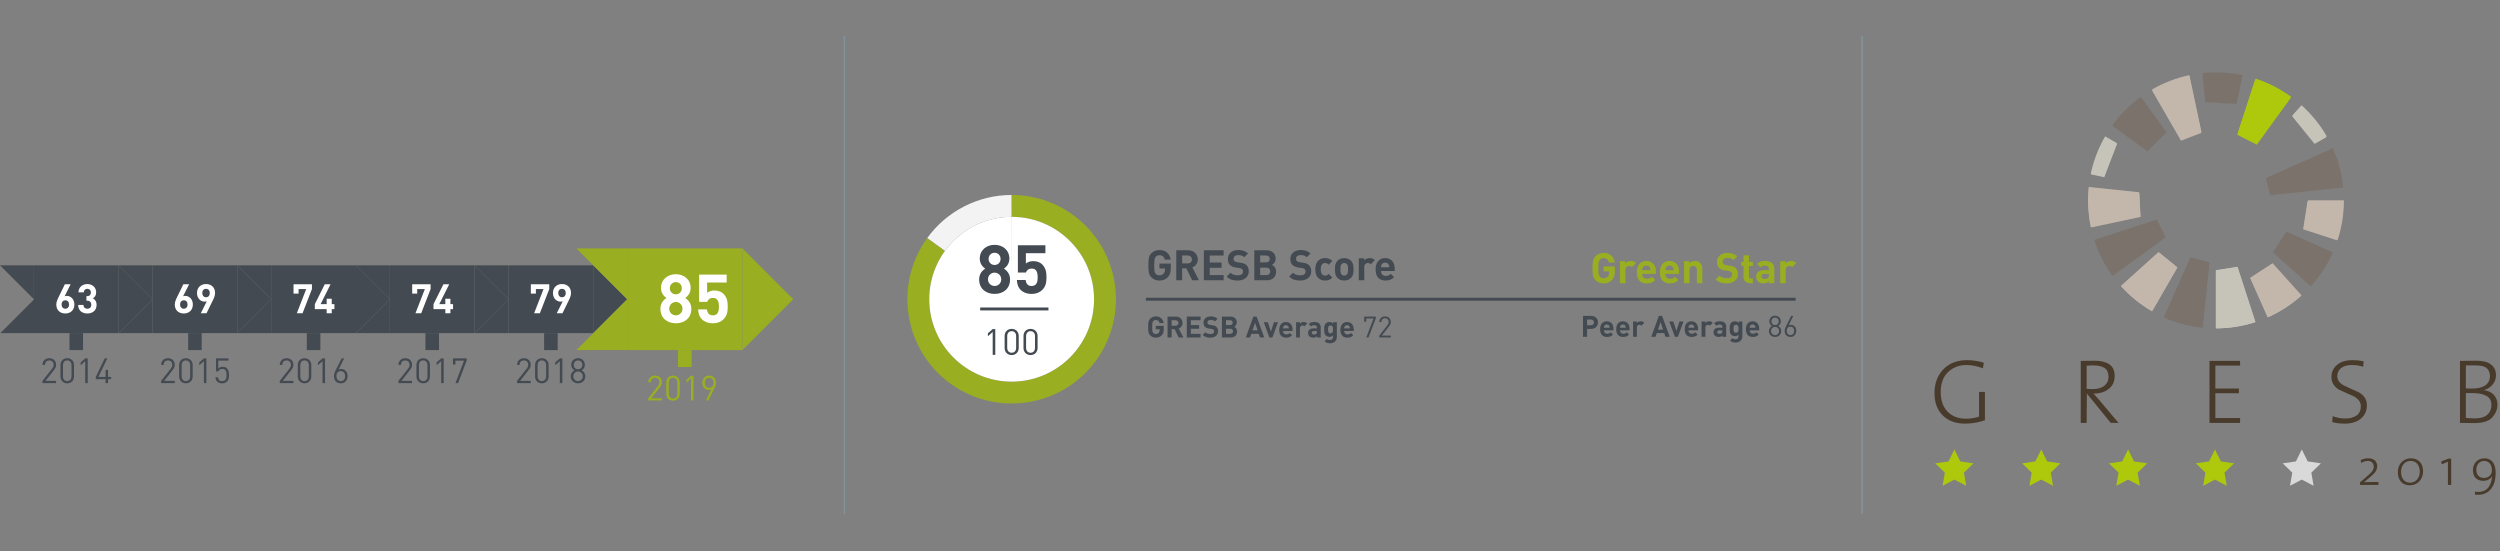﻿<?xml version="1.0" encoding="utf-8"?>
<!-- Generator: Adobe Illustrator 23.1.1, SVG Export Plug-In . SVG Version: 6.00 Build 0)  -->
<svg version="1.1" xmlns="http://www.w3.org/2000/svg" xmlns:xlink="http://www.w3.org/1999/xlink" x="0px" y="0px" viewBox="0 0 408.001 90" enable-background="new 0 0 408.001 90" xml:space="preserve" width="408" height="90" preserveAspectRatio="xMidYMid">
<rect x="0" y="0" width="408.001" height="90" fill="#808080" stroke="none"/>
<g id="HULPLIJNEN">
</g>
<g id="Laag_1">
	<rect x="5.533" y="43.302" fill-rule="evenodd" clip-rule="evenodd" fill="#434A51" width="13.831" height="11.065" />
	<rect x="11.342" y="54.367" fill-rule="evenodd" clip-rule="evenodd" fill="#434A51" width="2.213" height="2.767" />
	<polyline fill="#434A51" points="0,43.302 5.533,43.302 5.533,48.835  " />
	<polyline fill="#434A51" points="0.054,54.367 5.587,54.367 5.587,48.834  " />
	<polyline fill="#434A51" points="19.364,54.367 19.364,43.302 24.897,48.835  " />
	<rect x="24.897" y="43.302" fill-rule="evenodd" clip-rule="evenodd" fill="#434A51" width="13.831" height="11.065" />
	<rect x="30.706" y="54.367" fill-rule="evenodd" clip-rule="evenodd" fill="#434A51" width="2.213" height="2.767" />
	<polyline fill="#434A51" points="19.364,43.302 24.897,43.302 24.897,48.835  " />
	<polyline fill="#434A51" points="24.897,54.367 19.364,54.367 24.897,48.835  " />
	<polyline fill="#434A51" points="38.728,54.367 38.728,43.302 44.261,48.835  " />
	<rect x="44.261" y="43.302" fill-rule="evenodd" clip-rule="evenodd" fill="#434A51" width="13.832" height="11.065" />
	<rect x="50.07" y="54.367" fill-rule="evenodd" clip-rule="evenodd" fill="#434A51" width="2.213" height="2.767" />
	<polyline fill="#434A51" points="38.728,43.302 44.261,43.302 44.261,48.835  " />
	<polyline fill="#434A51" points="44.261,54.367 38.728,54.367 44.261,48.835  " />
	<polyline fill="#434A51" points="58.093,54.367 58.093,43.302 63.625,48.835  " />
	<rect x="63.625" y="43.302" fill-rule="evenodd" clip-rule="evenodd" fill="#434A51" width="13.832" height="11.065" />
	<rect x="69.434" y="54.367" fill-rule="evenodd" clip-rule="evenodd" fill="#434A51" width="2.213" height="2.767" />
	<polyline fill="#434A51" points="58.093,43.302 63.625,43.302 63.625,48.835  " />
	<polyline fill="#434A51" points="63.625,54.367 58.093,54.367 63.625,48.835  " />
	<polyline fill="#434A51" points="77.457,54.367 77.457,43.302 82.99,48.835  " />
	<rect x="82.99" y="43.302" fill-rule="evenodd" clip-rule="evenodd" fill="#434A51" width="13.831" height="11.065" />
	<rect x="88.799" y="54.367" fill-rule="evenodd" clip-rule="evenodd" fill="#434A51" width="2.213" height="2.767" />
	<polyline fill="#434A51" points="77.457,43.302 82.99,43.302 82.99,48.835  " />
	<polyline fill="#434A51" points="82.99,54.367 77.457,54.367 82.99,48.835  " />
	<polyline fill="#434A51" points="96.82,54.367 96.82,43.302 102.353,48.835  " />
	<rect x="102.353" y="40.536" fill-rule="evenodd" clip-rule="evenodd" fill="#99AE21" width="18.811" height="16.598" />
	<rect x="110.652" y="57.134" fill-rule="evenodd" clip-rule="evenodd" fill="#99AE21" width="2.213" height="2.766" />
	<polyline fill="#99AE21" points="94.054,40.536 102.353,40.536 102.353,48.835  " />
	<polyline fill="#99AE21" points="102.353,57.134 94.054,57.134 102.353,48.835  " />
	<polyline fill="#99AE21" points="121.165,57.134 121.165,40.536 129.464,48.835  " />
	
		<line fill="#434A51" stroke="#434A51" stroke-width="0.48" stroke-miterlimit="10" x1="187.012" y1="48.834" x2="293.05" y2="48.834" />
	<g>
		<defs>
			<polyline id="SVGID_1_" points="147.878,66.062 182.331,66.062 182.331,31.608 147.878,31.608 147.878,66.062    " />
		</defs>
		<clipPath id="SVGID_2_">
			<use xlink:href="#SVGID_1_" overflow="visible" />
		</clipPath>
		<path clip-path="url(#SVGID_2_)" fill="#99AE21" d="M165.1,31.819c3.584-0.001,7.076,1.13,9.979,3.231    c7.61,5.507,9.316,16.151,3.811,23.761c-5.507,7.61-16.152,9.318-23.763,3.811c-7.609-5.507-9.316-16.152-3.81-23.762l2.893,2.093    c-4.35,6.013-3.001,14.424,3.011,18.774c6.013,4.351,14.424,3.003,18.775-3.01c4.35-6.012,3.001-14.423-3.011-18.774    c-2.293-1.66-5.053-2.553-7.885-2.553" />
		<path clip-path="url(#SVGID_2_)" fill="#F3F3F3" d="M151.328,38.845c3.197-4.408,8.309-7.019,13.752-7.026l0.005,3.571    c-4.302,0.006-8.34,2.07-10.865,5.552" />
		<path clip-path="url(#SVGID_2_)" fill="#FFFFFF" d="M165.101,35.39c7.419-0.001,13.437,6.008,13.448,13.428    c0.01,7.421-6.005,13.453-13.427,13.463c-7.422,0.01-13.453-6.005-13.463-13.427c-0.011-7.422,6.004-13.454,13.426-13.464    l0.019,13.446" />
	</g>
	
		<line fill="#434A51" stroke="#434A51" stroke-width="0.48" stroke-miterlimit="10" x1="159.963" y1="50.421" x2="171.107" y2="50.421" />
</g>
<g id="logo">
	<g>
		<g>
			<path fill="#483B2C" d="M385.147,79.139v-0.411l1.275-1.11c0.608-0.502,0.979-0.913,0.979-1.456c0-0.534-0.346-0.938-0.987-0.938     c-0.411,0-0.83,0.173-1.077,0.329l-0.074-0.461c0.354-0.181,0.757-0.296,1.242-0.296c0.954,0,1.456,0.543,1.456,1.283     c0,0.601-0.321,1.094-1.062,1.702l-1.053,0.881l-0.017,0.032c0.354-0.024,1.365-0.032,2.336-0.032v0.477H385.147z" />
			<path fill="#483B2C" d="M393.29,79.204c-1.159,0-1.966-0.74-1.966-2.179c0-1.365,0.987-2.229,2.122-2.229     c1.283,0,1.999,0.855,1.999,2.131C395.445,78.316,394.466,79.204,393.29,79.204z M393.405,75.224     c-0.863,0-1.555,0.691-1.555,1.744c0,0.986,0.453,1.809,1.506,1.809c0.83,0,1.554-0.724,1.554-1.784     C394.91,76.014,394.425,75.224,393.405,75.224z" />
			<path fill="#483B2C" d="M399.501,79.139v-3.791l-0.995,0.427l-0.107-0.469l1.201-0.46h0.436v4.293H399.501z" />
			<path fill="#483B2C" d="M404.379,80.751c-0.115,0-0.312-0.009-0.461-0.033v-0.493c0.156,0.041,0.361,0.065,0.502,0.065     c1.315,0,1.957-0.748,2.229-2.056c0.024-0.115,0.058-0.346,0.074-0.485h-0.009c-0.279,0.443-0.822,0.724-1.438,0.724     c-1.062,0-1.694-0.666-1.694-1.735c0-1.103,0.748-1.941,1.892-1.941c1.053,0,1.817,0.716,1.817,2.377     C407.29,79.6,406.064,80.751,404.379,80.751z M405.398,75.224c-0.757,0-1.259,0.625-1.259,1.406c0,0.872,0.461,1.374,1.242,1.374     s1.3-0.576,1.3-1.201C406.681,75.874,406.228,75.224,405.398,75.224z" />
		</g>
		<polygon fill="#AEC90B" points="318.957,73.354 319.919,75.304 322.072,75.617 320.514,77.135 320.882,79.279 318.957,78.267     317.031,79.279 317.399,77.135 315.841,75.617 317.994,75.304   " />
		<polygon fill="#D9D9D9" points="375.655,73.354 376.618,75.304 378.77,75.617 377.213,77.135 377.58,79.279 375.655,78.267     373.73,79.279 374.098,77.135 372.54,75.617 374.693,75.304   " />
		<polygon fill="#AEC90B" points="361.48,73.354 362.443,75.304 364.596,75.617 363.038,77.135 363.406,79.279 361.48,78.267     359.555,79.279 359.923,77.135 358.365,75.617 360.518,75.304   " />
		<polygon fill="#AEC90B" points="347.306,73.354 348.268,75.304 350.421,75.617 348.863,77.135 349.231,79.279 347.306,78.267     345.381,79.279 345.748,77.135 344.191,75.617 346.343,75.304   " />
		<polygon fill="#AEC90B" points="333.131,73.354 334.094,75.304 336.246,75.617 334.689,77.135 335.056,79.279 333.131,78.267     331.206,79.279 331.574,77.135 330.016,75.617 332.169,75.304   " />
		<path fill="#ACC811" d="M368.294,23.609c1.455-2.002,4.859-6.686,5.559-7.65c-1.747-1.272-3.699-2.278-5.799-2.961l-2.926,8.996    L368.294,23.609z" />
		<path fill="#7B736C" d="M353.524,21.652c-2.355-3.243-3.731-5.138-4.135-5.693c-1.765,1.284-3.319,2.839-4.604,4.603    c2.516,1.828,5.694,4.137,5.694,4.137L353.524,21.652z" />
		<path fill="#C2B6AB" d="M359.261,21.689c0,0-1.073-5.055-1.965-9.255c-2.172,0.46-4.217,1.256-6.081,2.334l4.729,8.192    L359.261,21.689z" />
		<path fill="#7B736C" d="M364.986,16.957c0,0,0.512-2.405,0.962-4.521c-1.397-0.296-2.844-0.452-4.328-0.452    c-0.734,0-1.46,0.039-2.174,0.112l0.482,4.598L364.986,16.957z" />
		<path fill="#C5C3B8" d="M345.502,23.486c0,0-0.57-0.327-1.904-1.099c-1.077,1.863-1.874,3.909-2.333,6.079    c0.277,0.06,0.885,0.189,2.151,0.457L345.502,23.486z" />
		<path fill="#C2B6AB" d="M349.13,31.481l-8.203-0.862c-0.073,0.713-0.112,1.436-0.112,2.169c0,1.486,0.156,2.935,0.452,4.332    c4.1-0.871,8.067-1.715,8.067-1.715L349.13,31.481z" />
		<path fill="#7B736C" d="M351.974,35.929c0,0-8.064,2.62-10.143,3.296c0.683,2.099,1.689,4.051,2.96,5.797    c1.132-0.823,7.208-5.238,8.626-6.266L351.974,35.929z" />
		<path fill="#C5C3B8" d="M377.74,23.486c0,0,0.368-0.209,1.903-1.098c-1.096-1.896-2.483-3.601-4.098-5.058    c-0.238,0.263-0.753,0.837-1.471,1.632L377.74,23.486z" />
		<path fill="#7B736C" d="M370.506,31.86c2.827-0.298,10.415-1.095,11.808-1.241c-0.229-2.219-0.81-4.334-1.68-6.291l-10.85,4.831    L370.506,31.86z" />
		<path fill="#C2B6AB" d="M375.872,37.424c0,0,3.248,1.054,5.539,1.799c0.658-2.026,1.015-4.186,1.015-6.43h-5.824L375.872,37.424z" />
		<path fill="#7B736C" d="M370.957,41.199c0,0,3.45,3.106,6.123,5.515c1.451-1.612,2.655-3.45,3.55-5.456    c-0.653-0.291-2.952-1.315-7.531-3.354L370.957,41.199z" />
		<path fill="#C2B6AB" d="M367.223,45.377c0,0,1.065,2.387,2.86,6.423c2.007-0.894,3.846-2.097,5.457-3.548    c-0.593-0.66-2.821-3.132-4.705-5.224L367.223,45.377z" />
		<path fill="#C5C3B8" d="M361.62,44.146v9.45h0c2.244,0,4.406-0.357,6.431-1.015l-2.921-8.99L361.62,44.146z" />
		<path fill="#7B736C" d="M357.495,42.06c0,0-2.835,6.369-4.337,9.74c1.956,0.873,4.07,1.451,6.289,1.682    c0.141-1.351,0.885-8.43,1.112-10.601L357.495,42.06z" />
		<path fill="#C2B6AB" d="M352.285,41.199c0,0-2.031,1.83-6.122,5.515c1.456,1.616,3.161,3.003,5.056,4.098    c0.554-0.96,3.049-5.279,4.121-7.137L352.285,41.199z" />
		<path fill="#AEC90B" d="M368.343,23.479c1.46-2.009,4.876-6.71,5.579-7.677c-1.753-1.277-3.712-2.286-5.819-2.971l-2.936,9.028    L368.343,23.479z" />
		<path fill="#7A726B" d="M353.522,21.515c-2.363-3.255-3.744-5.156-4.149-5.713c-1.771,1.289-3.331,2.849-4.62,4.619    c2.524,1.834,5.714,4.152,5.714,4.152L353.522,21.515z" />
		<path fill="#C3B7AC" d="M359.279,21.552c0,0-1.077-5.073-1.972-9.287c-2.18,0.462-4.232,1.26-6.102,2.343l4.746,8.221    L359.279,21.552z" />
		<path fill="#7A726B" d="M365.024,16.803c0,0,0.514-2.414,0.966-4.537c-1.402-0.297-2.854-0.454-4.343-0.454    c-0.736,0-1.465,0.039-2.181,0.112l0.484,4.614L365.024,16.803z" />
		<path fill="#C6C4B9" d="M345.471,23.355c0,0-0.572-0.328-1.911-1.103c-1.081,1.869-1.88,3.923-2.341,6.1    c0.278,0.061,0.889,0.19,2.158,0.459L345.471,23.355z" />
		<path fill="#C3B7AC" d="M349.113,31.378l-8.232-0.865c-0.074,0.716-0.112,1.441-0.112,2.176c0,1.491,0.157,2.945,0.454,4.347    c4.115-0.874,8.095-1.721,8.095-1.721L349.113,31.378z" />
		<path fill="#7A726B" d="M351.966,35.842c0,0-8.093,2.629-10.179,3.307c0.685,2.106,1.694,4.065,2.97,5.817    c1.136-0.825,7.233-5.256,8.656-6.288L351.966,35.842z" />
		<path fill="#C6C4B9" d="M377.823,23.355c0,0,0.369-0.209,1.91-1.102c-1.1-1.902-2.491-3.614-4.112-5.075    c-0.239,0.264-0.756,0.839-1.477,1.637L377.823,23.355z" />
		<path fill="#7A726B" d="M370.563,31.759c2.837-0.299,10.451-1.099,11.85-1.245c-0.23-2.227-0.812-4.349-1.686-6.313l-10.888,4.847    L370.563,31.759z" />
		<path fill="#C3B7AC" d="M375.949,37.342c0,0,3.259,1.058,5.558,1.806c0.66-2.033,1.018-4.201,1.018-6.453h-5.845L375.949,37.342z" />
		<path fill="#7A726B" d="M371.016,41.13c0,0,3.462,3.117,6.145,5.534c1.456-1.617,2.664-3.462,3.562-5.475    c-0.656-0.292-2.962-1.32-7.557-3.365L371.016,41.13z" />
		<path fill="#C3B7AC" d="M367.269,45.323c0,0,1.069,2.396,2.87,6.445c2.014-0.897,3.86-2.104,5.476-3.56    c-0.595-0.662-2.831-3.143-4.722-5.242L367.269,45.323z" />
		<path fill="#C6C4B9" d="M361.646,44.087v9.483h0c2.252,0,4.421-0.358,6.453-1.018l-2.931-9.021L361.646,44.087z" />
		<path fill="#7A726B" d="M357.506,41.995c0,0-2.845,6.391-4.352,9.774c1.963,0.876,4.085,1.456,6.311,1.688    c0.142-1.356,0.888-8.46,1.116-10.639L357.506,41.995z" />
		<path fill="#C3B7AC" d="M352.279,41.13c0,0-2.038,1.837-6.144,5.534c1.461,1.622,3.173,3.013,5.074,4.112    c0.556-0.963,3.059-5.298,4.136-7.162L352.279,41.13z" />
		<path fill="#483B2C" d="M323.609,60.111c-0.91-0.36-1.809-0.54-2.699-0.54c-1.17,0-2.159,0.38-2.969,1.14    c-0.81,0.76-1.214,1.849-1.214,3.269c0,1.37,0.372,2.436,1.117,3.201c0.744,0.765,1.742,1.147,2.991,1.147    c0.74,0,1.454-0.11,2.144-0.33v-4.034h0.96v4.618c-0.5,0.18-1.029,0.317-1.589,0.412c-0.56,0.095-1.115,0.142-1.664,0.142    c-1.51,0-2.716-0.442-3.621-1.327c-0.905-0.885-1.357-2.107-1.357-3.666c0-1.569,0.48-2.856,1.439-3.861    c0.96-1.004,2.254-1.507,3.884-1.507c0.92,0,1.829,0.14,2.729,0.42L323.609,60.111z" />
		<path fill="#483B2C" d="M344.468,69.018l-3.884-4.783l-0.045,4.783h-0.96V58.896c0.43,0,0.827-0.003,1.192-0.01    c0.365-0.007,0.722-0.013,1.073-0.02c1.009,0,1.807,0.196,2.391,0.586c0.585,0.391,0.878,1.028,0.878,1.91    c0,0.902-0.323,1.606-0.967,2.113s-1.472,0.759-2.481,0.759l0.91,1.023l3.168,3.76H344.468z M341.575,59.631l-1.034,0.045v3.793    l0.974,0.03c0.82,0,1.457-0.181,1.912-0.545c0.455-0.363,0.682-0.844,0.682-1.441c0-0.677-0.21-1.16-0.629-1.449    C343.059,59.775,342.424,59.631,341.575,59.631" />
		<polygon fill="#483B2C" points="360.59,69.018 360.59,58.896 365.583,58.896 365.583,59.661 361.549,59.661 361.549,63.41     365.388,63.41 365.388,64.174 361.549,64.174 361.549,68.223 365.583,68.223 365.583,69.018   " />
		<path fill="#483B2C" d="M382.662,69.137c-0.79,0-1.47-0.085-2.04-0.255l0.06-0.96c0.34,0.12,0.682,0.213,1.027,0.277    c0.345,0.065,0.693,0.098,1.043,0.098c0.76,0,1.373-0.162,1.838-0.488c0.465-0.325,0.698-0.837,0.698-1.537    c0-0.67-0.414-1.215-1.244-1.634c-0.77-0.34-1.539-0.685-2.309-1.035c-0.83-0.5-1.244-1.194-1.244-2.084    c0-0.81,0.305-1.469,0.915-1.979c0.609-0.51,1.449-0.765,2.519-0.765c0.34,0,0.634,0.013,0.885,0.038    c0.25,0.025,0.56,0.073,0.93,0.142l-0.06,0.9c-0.602-0.19-1.214-0.285-1.836-0.285c-0.772,0-1.364,0.165-1.776,0.495    c-0.411,0.33-0.617,0.779-0.617,1.349c0,0.66,0.401,1.18,1.203,1.56c0.802,0.38,1.589,0.74,2.362,1.08    c0.842,0.5,1.263,1.195,1.263,2.084c0,0.9-0.325,1.625-0.975,2.175C384.652,68.863,383.772,69.137,382.662,69.137" />
		<path fill="#483B2C" d="M403.793,69.047l-2.324-0.03V58.896l2.684-0.03c1.07,0,1.869,0.21,2.399,0.63    c0.53,0.42,0.795,1,0.795,1.74c0,0.57-0.18,1.075-0.54,1.515s-0.84,0.745-1.44,0.914c0.75,0.11,1.307,0.384,1.672,0.822    c0.365,0.439,0.547,0.957,0.547,1.555c0,0.738-0.275,1.423-0.824,2.056S405.222,69.047,403.793,69.047 M403.973,59.631h-1.544    v3.763l1.019,0.015c0.94,0,1.659-0.175,2.159-0.525c0.5-0.35,0.75-0.844,0.75-1.484c0-0.57-0.175-1.007-0.525-1.312    C405.482,59.784,404.862,59.631,403.973,59.631 M403.448,64.144h-1.019v4.048c0.159,0.021,0.362,0.04,0.607,0.061    c0.245,0.02,0.527,0.03,0.848,0.03c0.909,0,1.589-0.199,2.039-0.6c0.45-0.399,0.675-0.929,0.675-1.589    c0-0.71-0.283-1.212-0.848-1.507C405.185,64.292,404.417,64.144,403.448,64.144" />
	</g>
</g>
<g id="Tekst">
	<g>
		<rect x="84.217" y="45.438" fill="none" width="11.377" height="9.133" />
		<path fill="#FFFFFF" d="M88.106,51.122H87.17l1.533-3.949h-1.247v0.743h-0.823v-1.52h3.007v0.777L88.106,51.122z" />
		<path fill="#FFFFFF" d="M92.799,49.077l-1.002,2.044h-0.936l0.982-1.952c-0.113,0.047-0.239,0.06-0.353,0.06    c-0.637,0-1.247-0.524-1.247-1.401c0-0.929,0.637-1.473,1.474-1.473c0.836,0,1.473,0.524,1.473,1.46    C93.191,48.248,93.012,48.646,92.799,49.077z M91.718,47.132c-0.353,0-0.611,0.252-0.611,0.69c0,0.418,0.246,0.69,0.611,0.69    c0.352,0,0.61-0.252,0.61-0.69S92.07,47.132,91.718,47.132z" />
	</g>
	<g>
		<rect x="64.852" y="45.438" fill="none" width="11.377" height="9.133" />
		<path fill="#FFFFFF" d="M68.741,51.122h-0.936l1.533-3.949H68.09v0.743h-0.823v-1.52h3.007v0.777L68.741,51.122z" />
		<path fill="#FFFFFF" d="M73.507,50.451v0.67h-0.829v-0.67h-1.932v-0.816l1.62-3.239h0.942l-1.619,3.239h0.989v-0.883h0.829v0.883    h0.432v0.816H73.507z" />
	</g>
	<g>
		<rect x="187.012" y="39.85" fill="none" width="45.318" height="9.133" />
		<path fill="#434A51" d="M190.603,45.228c-0.378,0.385-0.832,0.558-1.383,0.558c-0.523,0-0.964-0.179-1.321-0.537    c-0.213-0.213-0.344-0.461-0.399-0.736c-0.055-0.275-0.082-0.681-0.082-1.218c0-0.537,0.027-0.943,0.082-1.218    c0.056-0.282,0.187-0.523,0.399-0.736c0.357-0.358,0.798-0.537,1.321-0.537c1.115,0,1.714,0.715,1.845,1.569h-0.964    c-0.117-0.475-0.406-0.716-0.881-0.716c-0.255,0-0.461,0.09-0.612,0.262c-0.179,0.227-0.234,0.406-0.234,1.376    c0,0.963,0.042,1.156,0.234,1.383c0.145,0.172,0.351,0.255,0.612,0.255c0.282,0,0.51-0.089,0.682-0.275    c0.145-0.165,0.22-0.385,0.22-0.654v-0.186h-0.901v-0.798h1.852v0.716C191.072,44.45,190.941,44.87,190.603,45.228z" />
		<path fill="#434A51" d="M194.57,45.744l-0.957-1.955h-0.688v1.955h-0.956v-4.9h1.92c0.998,0,1.59,0.682,1.59,1.5    c0,0.688-0.42,1.115-0.895,1.287l1.094,2.113H194.57z M193.827,41.697h-0.902v1.294h0.902c0.419,0,0.694-0.269,0.694-0.647    S194.246,41.697,193.827,41.697z" />
		<path fill="#434A51" d="M196.471,45.744v-4.9h3.228v0.854h-2.271v1.149h1.935V43.7h-1.935v1.19h2.271v0.854H196.471z" />
		<path fill="#434A51" d="M201.985,45.785c-0.743,0-1.308-0.159-1.789-0.647l0.619-0.62c0.31,0.31,0.729,0.413,1.184,0.413    c0.564,0,0.867-0.213,0.867-0.605c0-0.172-0.048-0.317-0.151-0.413c-0.097-0.089-0.206-0.138-0.434-0.172l-0.592-0.083    c-0.42-0.062-0.729-0.193-0.949-0.406c-0.234-0.234-0.352-0.55-0.352-0.963c0-0.874,0.647-1.486,1.707-1.486    c0.674,0,1.163,0.165,1.583,0.571l-0.606,0.599c-0.31-0.296-0.681-0.337-1.004-0.337c-0.51,0-0.758,0.282-0.758,0.619    c0,0.124,0.042,0.255,0.145,0.351c0.097,0.089,0.255,0.165,0.455,0.193l0.578,0.083c0.447,0.062,0.729,0.186,0.936,0.378    c0.262,0.248,0.378,0.605,0.378,1.039C203.801,45.248,203.01,45.785,201.985,45.785z" />
		<path fill="#434A51" d="M206.756,45.744h-2.051v-4.9h1.968c0.957,0,1.515,0.537,1.515,1.376c0,0.543-0.358,0.895-0.606,1.012    c0.297,0.138,0.675,0.447,0.675,1.101C208.256,45.248,207.63,45.744,206.756,45.744z M206.598,41.697h-0.937v1.128h0.937    c0.406,0,0.633-0.227,0.633-0.564C207.231,41.924,207.005,41.697,206.598,41.697z M206.66,43.686h-0.998v1.204h0.998    c0.434,0,0.641-0.275,0.641-0.605C207.3,43.955,207.093,43.686,206.66,43.686z" />
		<path fill="#434A51" d="M212.182,45.785c-0.743,0-1.308-0.159-1.789-0.647l0.619-0.62c0.31,0.31,0.729,0.413,1.184,0.413    c0.564,0,0.867-0.213,0.867-0.605c0-0.172-0.048-0.317-0.151-0.413c-0.097-0.089-0.206-0.138-0.434-0.172l-0.592-0.083    c-0.42-0.062-0.729-0.193-0.949-0.406c-0.234-0.234-0.352-0.55-0.352-0.963c0-0.874,0.647-1.486,1.707-1.486    c0.674,0,1.163,0.165,1.583,0.571l-0.606,0.599c-0.31-0.296-0.681-0.337-1.004-0.337c-0.51,0-0.758,0.282-0.758,0.619    c0,0.124,0.042,0.255,0.145,0.351c0.097,0.089,0.255,0.165,0.455,0.193l0.578,0.083c0.447,0.062,0.729,0.186,0.936,0.378    c0.262,0.248,0.378,0.605,0.378,1.039C213.999,45.248,213.208,45.785,212.182,45.785z" />
		<path fill="#434A51" d="M216.258,45.785c-0.716,0-1.604-0.386-1.604-1.837c0-1.452,0.888-1.831,1.604-1.831    c0.495,0,0.867,0.151,1.184,0.481l-0.605,0.605c-0.186-0.199-0.344-0.282-0.578-0.282c-0.213,0-0.378,0.076-0.509,0.234    c-0.138,0.172-0.2,0.413-0.2,0.792c0,0.378,0.062,0.626,0.2,0.798c0.131,0.159,0.296,0.234,0.509,0.234    c0.234,0,0.393-0.083,0.578-0.282l0.605,0.599C217.126,45.626,216.754,45.785,216.258,45.785z" />
		<path fill="#434A51" d="M220.492,45.345c-0.22,0.234-0.585,0.44-1.114,0.44c-0.53,0-0.888-0.207-1.108-0.44    c-0.323-0.337-0.406-0.744-0.406-1.397c0-0.647,0.083-1.053,0.406-1.39c0.221-0.234,0.578-0.44,1.108-0.44    c0.529,0,0.895,0.206,1.114,0.44c0.324,0.337,0.406,0.743,0.406,1.39C220.898,44.601,220.816,45.007,220.492,45.345z     M219.797,43.081c-0.104-0.104-0.241-0.158-0.42-0.158c-0.18,0-0.31,0.055-0.413,0.158c-0.186,0.186-0.207,0.495-0.207,0.867    c0,0.372,0.021,0.688,0.207,0.874c0.104,0.104,0.233,0.159,0.413,0.159c0.179,0,0.316-0.055,0.42-0.159    c0.186-0.186,0.206-0.502,0.206-0.874C220.004,43.576,219.983,43.266,219.797,43.081z" />
		<path fill="#434A51" d="M223.701,43.135c-0.138-0.137-0.255-0.213-0.476-0.213c-0.274,0-0.577,0.206-0.577,0.661v2.161h-0.896    v-3.585h0.874v0.344c0.173-0.207,0.517-0.385,0.902-0.385c0.351,0,0.599,0.089,0.846,0.337L223.701,43.135z" />
		<path fill="#434A51" d="M225.375,44.229c0,0.461,0.282,0.798,0.785,0.798c0.392,0,0.585-0.11,0.812-0.337l0.544,0.53    c-0.365,0.365-0.716,0.564-1.363,0.564c-0.846,0-1.658-0.386-1.658-1.837c0-1.17,0.634-1.831,1.562-1.831    c0.998,0,1.562,0.729,1.562,1.713v0.399H225.375z M226.655,43.232c-0.097-0.213-0.296-0.372-0.599-0.372s-0.503,0.158-0.599,0.372    c-0.056,0.131-0.076,0.227-0.083,0.385h1.362C226.73,43.459,226.71,43.363,226.655,43.232z" />
	</g>
	<g>
		<rect x="257.923" y="40.321" fill="none" width="35.242" height="9.133" />
		<path fill="#99AE21" d="M263.083,45.698c-0.378,0.385-0.832,0.558-1.383,0.558c-0.523,0-0.964-0.179-1.321-0.537    c-0.213-0.213-0.344-0.461-0.399-0.736c-0.055-0.275-0.082-0.681-0.082-1.218c0-0.537,0.027-0.943,0.082-1.218    c0.056-0.282,0.187-0.523,0.399-0.736c0.357-0.358,0.798-0.537,1.321-0.537c1.115,0,1.714,0.715,1.845,1.569h-0.964    c-0.117-0.475-0.406-0.716-0.881-0.716c-0.255,0-0.461,0.09-0.612,0.262c-0.179,0.227-0.234,0.406-0.234,1.376    c0,0.963,0.042,1.156,0.234,1.383c0.145,0.172,0.351,0.255,0.612,0.255c0.282,0,0.51-0.089,0.682-0.275    c0.145-0.165,0.22-0.385,0.22-0.654v-0.186H261.7v-0.798h1.852v0.716C263.551,44.92,263.421,45.34,263.083,45.698z" />
		<path fill="#99AE21" d="M266.327,43.606c-0.138-0.137-0.255-0.213-0.476-0.213c-0.274,0-0.577,0.206-0.577,0.661v2.161h-0.896    v-3.585h0.874v0.344c0.173-0.207,0.517-0.385,0.902-0.385c0.351,0,0.599,0.089,0.846,0.337L266.327,43.606z" />
		<path fill="#99AE21" d="M268.001,44.7c0,0.461,0.282,0.798,0.785,0.798c0.392,0,0.585-0.11,0.812-0.337l0.544,0.53    c-0.365,0.365-0.716,0.564-1.362,0.564c-0.847,0-1.659-0.386-1.659-1.837c0-1.17,0.634-1.831,1.562-1.831    c0.998,0,1.562,0.729,1.562,1.713V44.7H268.001z M269.281,43.703c-0.097-0.213-0.296-0.372-0.599-0.372s-0.503,0.158-0.599,0.372    c-0.056,0.131-0.076,0.227-0.083,0.385h1.362C269.356,43.93,269.336,43.833,269.281,43.703z" />
		<path fill="#99AE21" d="M271.773,44.7c0,0.461,0.282,0.798,0.785,0.798c0.392,0,0.585-0.11,0.812-0.337l0.544,0.53    c-0.365,0.365-0.716,0.564-1.363,0.564c-0.846,0-1.658-0.386-1.658-1.837c0-1.17,0.634-1.831,1.562-1.831    c0.998,0,1.562,0.729,1.562,1.713V44.7H271.773z M273.053,43.703c-0.097-0.213-0.296-0.372-0.599-0.372s-0.503,0.158-0.599,0.372    c-0.056,0.131-0.076,0.227-0.083,0.385h1.362C273.129,43.93,273.108,43.833,273.053,43.703z" />
		<path fill="#99AE21" d="M276.929,46.214v-2.168c0-0.488-0.31-0.653-0.592-0.653s-0.599,0.165-0.599,0.653v2.168h-0.896v-3.585    h0.874v0.331c0.234-0.248,0.564-0.372,0.895-0.372c0.358,0,0.647,0.117,0.847,0.316c0.289,0.289,0.365,0.626,0.365,1.019v2.292    H276.929z" />
		<path fill="#99AE21" d="M281.804,46.256c-0.743,0-1.308-0.159-1.789-0.647l0.619-0.62c0.31,0.31,0.729,0.413,1.184,0.413    c0.564,0,0.867-0.213,0.867-0.605c0-0.172-0.048-0.317-0.151-0.413c-0.097-0.089-0.206-0.138-0.434-0.172l-0.592-0.083    c-0.42-0.062-0.729-0.193-0.949-0.406c-0.234-0.234-0.352-0.55-0.352-0.963c0-0.874,0.647-1.486,1.707-1.486    c0.674,0,1.163,0.165,1.583,0.571l-0.606,0.599c-0.31-0.296-0.681-0.337-1.004-0.337c-0.51,0-0.758,0.282-0.758,0.619    c0,0.124,0.042,0.255,0.145,0.351c0.097,0.089,0.255,0.165,0.455,0.193l0.577,0.083c0.448,0.062,0.729,0.186,0.937,0.378    c0.262,0.248,0.378,0.605,0.378,1.039C283.621,45.719,282.83,46.256,281.804,46.256z" />
		<path fill="#99AE21" d="M285.578,46.214c-0.729,0-1.039-0.516-1.039-1.025v-1.775h-0.379v-0.681h0.379v-1.06h0.895v1.06h0.633    v0.681h-0.633v1.72c0,0.207,0.097,0.324,0.31,0.324h0.323v0.757H285.578z" />
		<path fill="#99AE21" d="M288.696,46.214v-0.31c-0.241,0.241-0.468,0.344-0.881,0.344c-0.406,0-0.702-0.103-0.915-0.316    c-0.193-0.2-0.296-0.489-0.296-0.805c0-0.571,0.392-1.039,1.225-1.039h0.847v-0.179c0-0.393-0.193-0.564-0.668-0.564    c-0.344,0-0.502,0.083-0.688,0.296l-0.571-0.558c0.351-0.385,0.694-0.495,1.293-0.495c1.005,0,1.528,0.426,1.528,1.266v2.36    H288.696z M288.675,44.7h-0.709c-0.323,0-0.502,0.151-0.502,0.406c0,0.248,0.165,0.413,0.516,0.413    c0.248,0,0.406-0.021,0.564-0.172c0.097-0.089,0.131-0.234,0.131-0.454V44.7z" />
		<path fill="#99AE21" d="M292.483,43.606c-0.138-0.137-0.255-0.213-0.476-0.213c-0.274,0-0.577,0.206-0.577,0.661v2.161h-0.896    v-3.585h0.874v0.344c0.173-0.207,0.517-0.385,0.902-0.385c0.351,0,0.599,0.089,0.846,0.337L292.483,43.606z" />
	</g>
	<g>
		<rect x="187.095" y="50.973" fill="none" width="76.498" height="9.133" />
		<path fill="#434A51" d="M189.596,54.718c-0.264,0.269-0.58,0.388-0.963,0.388c-0.364,0-0.671-0.125-0.92-0.374    c-0.148-0.149-0.239-0.321-0.278-0.513c-0.038-0.192-0.058-0.475-0.058-0.848c0-0.374,0.02-0.657,0.058-0.848    c0.039-0.196,0.13-0.364,0.278-0.513c0.249-0.249,0.556-0.374,0.92-0.374c0.776,0,1.193,0.498,1.284,1.092h-0.671    c-0.081-0.331-0.283-0.499-0.613-0.499c-0.178,0-0.321,0.062-0.427,0.182c-0.124,0.158-0.163,0.283-0.163,0.958    c0,0.67,0.029,0.805,0.163,0.963c0.101,0.12,0.244,0.177,0.427,0.177c0.196,0,0.354-0.062,0.475-0.191    c0.101-0.115,0.153-0.269,0.153-0.456v-0.129h-0.628V53.18h1.289v0.499C189.922,54.176,189.831,54.469,189.596,54.718z" />
		<path fill="#434A51" d="M192.359,55.077l-0.666-1.361h-0.479v1.361h-0.666v-3.411h1.337c0.694,0,1.106,0.474,1.106,1.044    c0,0.479-0.292,0.776-0.622,0.896l0.762,1.471H192.359z M191.841,52.26h-0.628v0.901h0.628c0.292,0,0.483-0.187,0.483-0.45    C192.325,52.447,192.133,52.26,191.841,52.26z" />
		<path fill="#434A51" d="M193.683,55.077v-3.411h2.247v0.594h-1.581v0.8h1.347v0.594h-1.347v0.829h1.581v0.594H193.683z" />
		<path fill="#434A51" d="M197.524,55.106c-0.518,0-0.91-0.11-1.246-0.451l0.432-0.431c0.216,0.216,0.508,0.288,0.824,0.288    c0.393,0,0.604-0.148,0.604-0.421c0-0.12-0.034-0.221-0.105-0.288c-0.067-0.062-0.144-0.096-0.302-0.12l-0.412-0.058    c-0.292-0.043-0.508-0.134-0.661-0.283c-0.163-0.163-0.244-0.383-0.244-0.671c0-0.608,0.45-1.035,1.188-1.035    c0.47,0,0.81,0.115,1.103,0.397l-0.422,0.417c-0.216-0.206-0.475-0.235-0.699-0.235c-0.354,0-0.527,0.196-0.527,0.431    c0,0.086,0.028,0.177,0.101,0.245c0.067,0.062,0.178,0.115,0.316,0.134l0.402,0.058c0.312,0.043,0.508,0.129,0.651,0.264    c0.183,0.172,0.264,0.421,0.264,0.723C198.789,54.732,198.238,55.106,197.524,55.106z" />
		<path fill="#434A51" d="M200.846,55.077h-1.428v-3.411h1.37c0.666,0,1.055,0.374,1.055,0.958c0,0.378-0.249,0.623-0.422,0.704    c0.206,0.096,0.47,0.312,0.47,0.767C201.891,54.732,201.455,55.077,200.846,55.077z M200.736,52.26h-0.651v0.786h0.651    c0.283,0,0.441-0.158,0.441-0.393S201.019,52.26,200.736,52.26z M200.78,53.645h-0.695v0.838h0.695    c0.302,0,0.445-0.191,0.445-0.421S201.082,53.645,200.78,53.645z" />
		<path fill="#434A51" d="M205.627,55.077l-0.201-0.604h-1.212l-0.206,0.604h-0.694l1.24-3.411h0.522l1.246,3.411H205.627z     M204.832,52.672l-0.432,1.241h0.849L204.832,52.672z" />
		<path fill="#434A51" d="M207.656,55.077h-0.488l-0.92-2.496h0.656l0.508,1.542l0.503-1.542h0.656L207.656,55.077z" />
		<path fill="#434A51" d="M209.383,54.023c0,0.321,0.196,0.556,0.546,0.556c0.273,0,0.407-0.077,0.565-0.235l0.378,0.369    c-0.254,0.254-0.498,0.393-0.948,0.393c-0.589,0-1.154-0.269-1.154-1.279c0-0.814,0.44-1.274,1.087-1.274    c0.695,0,1.088,0.508,1.088,1.193v0.278H209.383z M210.274,53.328c-0.067-0.148-0.206-0.258-0.417-0.258s-0.35,0.11-0.417,0.258    c-0.038,0.091-0.052,0.158-0.057,0.269h0.948C210.327,53.486,210.312,53.419,210.274,53.328z" />
		<path fill="#434A51" d="M212.879,53.261c-0.096-0.096-0.178-0.148-0.331-0.148c-0.191,0-0.402,0.144-0.402,0.46v1.504h-0.623    v-2.496h0.608v0.239c0.12-0.144,0.359-0.268,0.628-0.268c0.244,0,0.417,0.062,0.589,0.235L212.879,53.261z" />
		<path fill="#434A51" d="M214.935,55.077v-0.216c-0.168,0.168-0.326,0.24-0.613,0.24c-0.282,0-0.488-0.072-0.637-0.22    c-0.135-0.139-0.206-0.34-0.206-0.561c0-0.398,0.272-0.724,0.853-0.724h0.589v-0.125c0-0.273-0.134-0.393-0.464-0.393    c-0.24,0-0.351,0.058-0.479,0.206l-0.397-0.388c0.244-0.268,0.483-0.345,0.9-0.345c0.699,0,1.063,0.297,1.063,0.881v1.644H214.935    z M214.921,54.023h-0.493c-0.226,0-0.35,0.105-0.35,0.283c0,0.172,0.115,0.288,0.359,0.288c0.172,0,0.282-0.014,0.393-0.12    c0.067-0.062,0.091-0.163,0.091-0.316V54.023z" />
		<path fill="#434A51" d="M217.079,56.021c-0.383,0-0.646-0.077-0.905-0.326l0.388-0.393c0.14,0.134,0.278,0.192,0.489,0.192    c0.374,0,0.503-0.264,0.503-0.518v-0.254c-0.163,0.182-0.35,0.249-0.594,0.249c-0.245,0-0.455-0.082-0.595-0.22    c-0.234-0.235-0.254-0.556-0.254-0.992c0-0.436,0.02-0.752,0.254-0.987c0.14-0.139,0.354-0.22,0.6-0.22    c0.263,0,0.436,0.072,0.608,0.263v-0.234h0.604v2.405C218.176,55.585,217.75,56.021,217.079,56.021z M217.141,53.113    c-0.369,0-0.407,0.316-0.407,0.647c0,0.331,0.038,0.651,0.407,0.651s0.412-0.321,0.412-0.651    C217.553,53.429,217.51,53.113,217.141,53.113z" />
		<path fill="#434A51" d="M219.367,54.023c0,0.321,0.196,0.556,0.546,0.556c0.273,0,0.407-0.077,0.565-0.235l0.378,0.369    c-0.254,0.254-0.498,0.393-0.948,0.393c-0.589,0-1.154-0.269-1.154-1.279c0-0.814,0.44-1.274,1.087-1.274    c0.695,0,1.088,0.508,1.088,1.193v0.278H219.367z M220.257,53.328c-0.067-0.148-0.206-0.258-0.417-0.258s-0.35,0.11-0.417,0.258    c-0.038,0.091-0.053,0.158-0.057,0.269h0.948C220.31,53.486,220.296,53.419,220.257,53.328z" />
		<path fill="#434A51" d="M223.341,55.077h-0.364l1.184-3.104h-1.188v0.536h-0.34v-0.843h1.893v0.307L223.341,55.077z" />
		<path fill="#434A51" d="M225.097,55.077v-0.307l1.346-1.71c0.13-0.167,0.192-0.316,0.192-0.503c0-0.369-0.221-0.613-0.595-0.613    c-0.316,0-0.594,0.177-0.594,0.618h-0.345c0-0.537,0.368-0.924,0.938-0.924c0.561,0,0.939,0.359,0.939,0.92    c0,0.273-0.087,0.45-0.273,0.69l-1.193,1.523h1.467v0.307H225.097z" />
	</g>
	<g>
		<rect x="237.128" y="50.858" fill="none" width="56.319" height="9.133" />
		<path fill="#434A51" d="M259.671,53.679h-0.656v1.284h-0.666v-3.411h1.322c0.705,0,1.126,0.484,1.126,1.063    S260.376,53.679,259.671,53.679z M259.637,52.146h-0.623v0.935h0.623c0.302,0,0.493-0.187,0.493-0.465    S259.939,52.146,259.637,52.146z" />
		<path fill="#434A51" d="M261.753,53.909c0,0.321,0.196,0.556,0.546,0.556c0.273,0,0.407-0.077,0.565-0.235l0.378,0.369    c-0.254,0.254-0.498,0.393-0.948,0.393c-0.589,0-1.154-0.269-1.154-1.279c0-0.814,0.44-1.274,1.087-1.274    c0.695,0,1.088,0.508,1.088,1.193v0.278H261.753z M262.643,53.214c-0.067-0.148-0.206-0.258-0.417-0.258s-0.35,0.11-0.417,0.258    c-0.038,0.091-0.052,0.158-0.057,0.269h0.948C262.696,53.372,262.681,53.305,262.643,53.214z" />
		<path fill="#434A51" d="M264.38,53.909c0,0.321,0.196,0.556,0.546,0.556c0.273,0,0.407-0.077,0.565-0.235l0.378,0.369    c-0.254,0.254-0.498,0.393-0.948,0.393c-0.589,0-1.154-0.269-1.154-1.279c0-0.814,0.44-1.274,1.087-1.274    c0.695,0,1.088,0.508,1.088,1.193v0.278H264.38z M265.271,53.214c-0.067-0.148-0.206-0.258-0.417-0.258s-0.35,0.11-0.417,0.258    c-0.038,0.091-0.053,0.158-0.057,0.269h0.948C265.324,53.372,265.309,53.305,265.271,53.214z" />
		<path fill="#434A51" d="M267.876,53.147c-0.097-0.096-0.178-0.148-0.331-0.148c-0.191,0-0.402,0.144-0.402,0.46v1.504h-0.623    v-2.496h0.608v0.239c0.12-0.144,0.359-0.268,0.628-0.268c0.244,0,0.417,0.062,0.589,0.235L267.876,53.147z" />
		<path fill="#434A51" d="M271.801,54.963l-0.201-0.604h-1.212l-0.206,0.604h-0.694l1.24-3.411h0.522l1.246,3.411H271.801z     M271.006,52.558l-0.432,1.241h0.849L271.006,52.558z" />
		<path fill="#434A51" d="M273.831,54.963h-0.488l-0.92-2.496h0.656l0.508,1.542l0.503-1.542h0.656L273.831,54.963z" />
		<path fill="#434A51" d="M275.558,53.909c0,0.321,0.196,0.556,0.546,0.556c0.273,0,0.407-0.077,0.565-0.235l0.378,0.369    c-0.254,0.254-0.498,0.393-0.948,0.393c-0.589,0-1.154-0.269-1.154-1.279c0-0.814,0.44-1.274,1.087-1.274    c0.695,0,1.088,0.508,1.088,1.193v0.278H275.558z M276.449,53.214c-0.067-0.148-0.206-0.258-0.417-0.258s-0.35,0.11-0.417,0.258    c-0.038,0.091-0.053,0.158-0.057,0.269h0.948C276.502,53.372,276.487,53.305,276.449,53.214z" />
		<path fill="#434A51" d="M279.053,53.147c-0.097-0.096-0.178-0.148-0.331-0.148c-0.191,0-0.402,0.144-0.402,0.46v1.504h-0.623    v-2.496h0.608v0.239c0.12-0.144,0.359-0.268,0.628-0.268c0.244,0,0.417,0.062,0.589,0.235L279.053,53.147z" />
		<path fill="#434A51" d="M281.11,54.963v-0.216c-0.168,0.168-0.325,0.24-0.613,0.24c-0.282,0-0.488-0.072-0.637-0.22    c-0.135-0.139-0.206-0.34-0.206-0.561c0-0.398,0.272-0.724,0.853-0.724h0.589v-0.125c0-0.273-0.134-0.393-0.465-0.393    c-0.239,0-0.35,0.058-0.479,0.206l-0.397-0.388c0.244-0.268,0.483-0.345,0.9-0.345c0.699,0,1.063,0.297,1.063,0.881v1.644H281.11z     M281.095,53.909h-0.493c-0.226,0-0.35,0.105-0.35,0.283c0,0.172,0.115,0.288,0.359,0.288c0.173,0,0.282-0.014,0.393-0.12    c0.067-0.062,0.091-0.163,0.091-0.316V53.909z" />
		<path fill="#434A51" d="M283.254,55.907c-0.383,0-0.646-0.077-0.905-0.326l0.388-0.393c0.14,0.134,0.278,0.192,0.489,0.192    c0.374,0,0.503-0.264,0.503-0.518v-0.254c-0.163,0.182-0.35,0.249-0.594,0.249c-0.245,0-0.455-0.082-0.595-0.22    c-0.234-0.235-0.254-0.556-0.254-0.992c0-0.436,0.02-0.752,0.254-0.987c0.14-0.139,0.354-0.22,0.6-0.22    c0.263,0,0.436,0.072,0.608,0.263v-0.234h0.604v2.405C284.351,55.471,283.924,55.907,283.254,55.907z M283.316,52.999    c-0.369,0-0.407,0.316-0.407,0.647c0,0.331,0.038,0.651,0.407,0.651s0.412-0.321,0.412-0.651    C283.728,53.314,283.685,52.999,283.316,52.999z" />
		<path fill="#434A51" d="M285.542,53.909c0,0.321,0.196,0.556,0.546,0.556c0.273,0,0.407-0.077,0.565-0.235l0.378,0.369    c-0.254,0.254-0.498,0.393-0.948,0.393c-0.589,0-1.154-0.269-1.154-1.279c0-0.814,0.44-1.274,1.087-1.274    c0.695,0,1.088,0.508,1.088,1.193v0.278H285.542z M286.432,53.214c-0.067-0.148-0.206-0.258-0.417-0.258s-0.35,0.11-0.417,0.258    c-0.038,0.091-0.052,0.158-0.057,0.269h0.948C286.485,53.372,286.47,53.305,286.432,53.214z" />
		<path fill="#434A51" d="M289.694,54.992c-0.565,0-1.007-0.393-1.007-0.968c0-0.398,0.226-0.666,0.513-0.829    c-0.269-0.153-0.445-0.402-0.445-0.757c0-0.532,0.397-0.915,0.939-0.915c0.541,0,0.938,0.383,0.938,0.915    c0,0.354-0.172,0.604-0.44,0.757c0.287,0.163,0.508,0.431,0.508,0.829C290.7,54.599,290.258,54.992,289.694,54.992z     M289.694,53.353c-0.374,0-0.662,0.288-0.662,0.666s0.288,0.666,0.662,0.666c0.373,0,0.661-0.288,0.661-0.666    S290.067,53.353,289.694,53.353z M289.694,51.83c-0.351,0-0.595,0.258-0.595,0.613c0,0.359,0.244,0.608,0.595,0.608    c0.35,0,0.594-0.249,0.594-0.608C290.288,52.088,290.044,51.83,289.694,51.83z" />
		<path fill="#434A51" d="M292.206,54.992c-0.579,0-0.948-0.393-0.948-0.982c0-0.244,0.072-0.479,0.216-0.767l0.838-1.691h0.354    l-0.762,1.533c0.105-0.048,0.226-0.072,0.359-0.072c0.532,0,0.887,0.407,0.887,0.968C293.15,54.561,292.786,54.992,292.206,54.992    z M292.201,53.305c-0.363,0-0.599,0.268-0.599,0.69c0,0.417,0.235,0.69,0.599,0.69c0.364,0,0.604-0.273,0.604-0.69    C292.805,53.617,292.594,53.305,292.201,53.305z" />
	</g>
	<g>
		<rect x="45.488" y="45.438" fill="none" width="11.377" height="9.133" />
		<path fill="#FFFFFF" d="M49.377,51.122h-0.936l1.533-3.949h-1.248v0.743h-0.823v-1.52h3.007v0.777L49.377,51.122z" />
		<path fill="#FFFFFF" d="M54.143,50.451v0.67h-0.83v-0.67h-1.932v-0.816l1.62-3.239h0.943l-1.62,3.239h0.989v-0.883h0.83v0.883    h0.432v0.816H54.143z" />
	</g>
	<g>
		<rect x="26.124" y="45.438" fill="none" width="11.377" height="9.133" />
		<path fill="#FFFFFF" d="M29.999,51.162c-0.836,0-1.473-0.524-1.473-1.46c0-0.432,0.186-0.83,0.398-1.261l0.996-2.044h0.942    l-0.982,1.952c0.113-0.046,0.239-0.06,0.352-0.06c0.637,0,1.241,0.524,1.241,1.401C31.473,50.617,30.836,51.162,29.999,51.162z     M29.999,49.004c-0.352,0-0.61,0.252-0.61,0.69c0,0.438,0.259,0.69,0.61,0.69c0.352,0,0.611-0.252,0.611-0.69    C30.61,49.276,30.364,49.004,29.999,49.004z" />
		<path fill="#FFFFFF" d="M34.706,49.077l-1.002,2.044h-0.936l0.982-1.952c-0.113,0.047-0.239,0.06-0.352,0.06    c-0.637,0-1.248-0.524-1.248-1.401c0-0.929,0.637-1.473,1.474-1.473s1.474,0.524,1.474,1.46    C35.098,48.248,34.919,48.646,34.706,49.077z M33.624,47.132c-0.352,0-0.611,0.252-0.611,0.69c0,0.418,0.246,0.69,0.611,0.69    c0.352,0,0.611-0.252,0.611-0.69S33.976,47.132,33.624,47.132z" />
	</g>
	<g>
		<rect x="6.787" y="45.438" fill="none" width="11.377" height="9.133" />
		<path fill="#FFFFFF" d="M10.662,51.162c-0.836,0-1.473-0.524-1.473-1.46c0-0.432,0.186-0.83,0.398-1.261l0.996-2.044h0.942    l-0.982,1.952c0.113-0.046,0.239-0.06,0.352-0.06c0.637,0,1.241,0.524,1.241,1.401C12.136,50.617,11.499,51.162,10.662,51.162z     M10.662,49.004c-0.352,0-0.61,0.252-0.61,0.69c0,0.438,0.259,0.69,0.61,0.69c0.352,0,0.611-0.252,0.611-0.69    C11.273,49.276,11.027,49.004,10.662,49.004z" />
		<path fill="#FFFFFF" d="M14.261,51.162c-0.77,0-1.494-0.405-1.507-1.394h0.863c0.013,0.425,0.305,0.617,0.644,0.617    c0.372,0,0.637-0.232,0.637-0.657c0-0.392-0.239-0.65-0.664-0.65h-0.126v-0.75h0.126c0.418,0,0.598-0.259,0.598-0.591    c0-0.398-0.266-0.604-0.578-0.604c-0.325,0-0.564,0.212-0.584,0.571h-0.863c0.02-0.843,0.65-1.347,1.447-1.347    c0.836,0,1.44,0.558,1.44,1.354c0,0.511-0.232,0.803-0.544,0.969c0.339,0.18,0.611,0.505,0.611,1.076    C15.761,50.697,15.07,51.162,14.261,51.162z" />
	</g>
	<g>
		<rect x="105.54" y="43.22" fill="none" width="15.519" height="12.458" />
		<path fill="#FFFFFF" d="M110.3,52.758c-1.394,0-2.522-0.83-2.522-2.356c0-0.962,0.554-1.482,0.985-1.77    c-0.398-0.276-0.886-0.796-0.886-1.637c0-1.394,1.106-2.246,2.423-2.246s2.412,0.852,2.412,2.246c0,0.841-0.487,1.361-0.885,1.637    c0.431,0.288,0.995,0.808,0.995,1.77C112.823,51.929,111.695,52.758,110.3,52.758z M110.3,49.285    c-0.608,0-1.084,0.487-1.084,1.095s0.476,1.084,1.084,1.084s1.084-0.476,1.084-1.084S110.909,49.285,110.3,49.285z M110.3,46.043    c-0.563,0-0.984,0.431-0.984,0.996c0,0.575,0.421,0.996,0.984,0.996c0.564,0,0.974-0.42,0.974-0.996    C111.274,46.475,110.865,46.043,110.3,46.043z" />
		<path fill="#FFFFFF" d="M118.068,52.117c-0.354,0.354-0.918,0.642-1.736,0.642s-1.416-0.288-1.759-0.63    c-0.487-0.487-0.598-1.062-0.642-1.638h1.438c0.078,0.62,0.365,0.974,0.963,0.974c0.276,0,0.509-0.077,0.686-0.254    c0.255-0.254,0.31-0.675,0.31-1.172c0-0.907-0.265-1.416-0.962-1.416c-0.586,0-0.852,0.332-0.951,0.642h-1.316v-4.447h4.491v1.294    h-3.187v1.692c0.211-0.199,0.653-0.398,1.184-0.398c0.653,0,1.151,0.21,1.472,0.531c0.619,0.62,0.708,1.361,0.708,2.102    C118.765,50.922,118.643,51.542,118.068,52.117z" />
	</g>
	<g>
		<rect x="97.728" y="60.52" fill="none" width="27.168" height="12.458" />
		<path fill="#99AE21" d="M105.793,65.361v-0.362l1.591-2.021c0.153-0.198,0.227-0.374,0.227-0.594c0-0.436-0.261-0.725-0.702-0.725    c-0.373,0-0.702,0.209-0.702,0.73h-0.407c0-0.634,0.436-1.092,1.109-1.092c0.662,0,1.109,0.424,1.109,1.087    c0,0.323-0.102,0.532-0.322,0.815l-1.409,1.8h1.731v0.362H105.793z" />
		<path fill="#99AE21" d="M109.838,65.395c-0.628,0-1.104-0.442-1.104-1.11v-1.879c0-0.668,0.476-1.109,1.104-1.109    s1.104,0.441,1.104,1.109v1.879C110.941,64.953,110.465,65.395,109.838,65.395z M110.534,62.428c0-0.441-0.249-0.77-0.696-0.77    s-0.696,0.328-0.696,0.77v1.834c0,0.441,0.249,0.77,0.696,0.77s0.696-0.329,0.696-0.77V62.428z" />
		<path fill="#99AE21" d="M112.773,65.361v-3.578l-0.753,0.662v-0.464l0.753-0.651h0.407v4.031H112.773z" />
		<path fill="#99AE21" d="M116.596,63.362l-0.99,1.999h-0.425l0.906-1.812c-0.125,0.057-0.272,0.085-0.431,0.085    c-0.628,0-1.042-0.481-1.042-1.144c0-0.685,0.431-1.194,1.115-1.194c0.686,0,1.121,0.464,1.121,1.16    C116.851,62.746,116.766,63.023,116.596,63.362z M115.73,61.659c-0.43,0-0.707,0.323-0.707,0.815c0,0.447,0.243,0.815,0.707,0.815    c0.431,0,0.714-0.317,0.714-0.815C116.444,61.981,116.161,61.659,115.73,61.659z" />
	</g>
	<g>
		<rect x="82.676" y="57.682" fill="none" width="14.458" height="6.229" />
		<path fill="#434A51" d="M84.385,62.524v-0.362l1.591-2.021c0.153-0.198,0.227-0.374,0.227-0.594c0-0.436-0.261-0.725-0.702-0.725    c-0.373,0-0.702,0.209-0.702,0.73h-0.407c0-0.634,0.436-1.092,1.109-1.092c0.662,0,1.109,0.424,1.109,1.087    c0,0.323-0.102,0.532-0.322,0.815l-1.409,1.8h1.731v0.362H84.385z" />
		<path fill="#434A51" d="M88.43,62.558c-0.628,0-1.104-0.442-1.104-1.11v-1.879c0-0.668,0.476-1.109,1.104-1.109    s1.104,0.441,1.104,1.109v1.879C89.534,62.116,89.058,62.558,88.43,62.558z M89.127,59.591c0-0.441-0.249-0.77-0.696-0.77    s-0.696,0.328-0.696,0.77v1.834c0,0.441,0.249,0.77,0.696,0.77s0.696-0.329,0.696-0.77V59.591z" />
		<path fill="#434A51" d="M91.366,62.524v-3.578l-0.753,0.662v-0.464l0.753-0.651h0.407v4.031H91.366z" />
		<path fill="#434A51" d="M94.335,62.558c-0.668,0-1.188-0.464-1.188-1.144c0-0.47,0.266-0.787,0.605-0.979    c-0.317-0.181-0.526-0.476-0.526-0.895c0-0.628,0.47-1.081,1.109-1.081s1.109,0.453,1.109,1.081c0,0.419-0.204,0.713-0.521,0.895    c0.34,0.192,0.6,0.509,0.6,0.979C95.523,62.094,95.003,62.558,94.335,62.558z M94.335,60.622c-0.441,0-0.781,0.339-0.781,0.787    s0.34,0.787,0.781,0.787s0.781-0.34,0.781-0.787S94.776,60.622,94.335,60.622z M94.335,58.822c-0.413,0-0.702,0.306-0.702,0.725    c0,0.424,0.289,0.719,0.702,0.719s0.702-0.294,0.702-0.719C95.037,59.127,94.748,58.822,94.335,58.822z" />
	</g>
	<g>
		<rect x="63.311" y="57.682" fill="none" width="14.458" height="6.229" />
		<path fill="#434A51" d="M65.022,62.524v-0.362l1.591-2.021c0.153-0.198,0.227-0.374,0.227-0.594c0-0.436-0.26-0.725-0.702-0.725    c-0.374,0-0.702,0.209-0.702,0.73h-0.408c0-0.634,0.436-1.092,1.109-1.092c0.663,0,1.11,0.424,1.11,1.087    c0,0.323-0.102,0.532-0.323,0.815l-1.41,1.8h1.732v0.362H65.022z" />
		<path fill="#434A51" d="M69.067,62.558c-0.628,0-1.104-0.442-1.104-1.11v-1.879c0-0.668,0.476-1.109,1.104-1.109    s1.104,0.441,1.104,1.109v1.879C70.171,62.116,69.695,62.558,69.067,62.558z M69.763,59.591c0-0.441-0.249-0.77-0.696-0.77    s-0.696,0.328-0.696,0.77v1.834c0,0.441,0.249,0.77,0.696,0.77s0.696-0.329,0.696-0.77V59.591z" />
		<path fill="#434A51" d="M72.002,62.524v-3.578l-0.753,0.662v-0.464l0.753-0.651h0.407v4.031H72.002z" />
		<path fill="#434A51" d="M74.761,62.524h-0.431l1.398-3.668h-1.404v0.634h-0.401v-0.997h2.235v0.362L74.761,62.524z" />
	</g>
	<g>
		<rect x="43.947" y="57.682" fill="none" width="14.458" height="6.492" />
		<path fill="#434A51" d="M45.657,62.524v-0.362l1.591-2.021c0.153-0.198,0.227-0.374,0.227-0.594c0-0.436-0.26-0.725-0.702-0.725    c-0.374,0-0.702,0.209-0.702,0.73h-0.408c0-0.634,0.436-1.092,1.109-1.092c0.663,0,1.11,0.424,1.11,1.087    c0,0.323-0.102,0.532-0.323,0.815l-1.41,1.8h1.732v0.362H45.657z" />
		<path fill="#434A51" d="M49.702,62.558c-0.628,0-1.104-0.442-1.104-1.11v-1.879c0-0.668,0.476-1.109,1.104-1.109    s1.104,0.441,1.104,1.109v1.879C50.806,62.116,50.331,62.558,49.702,62.558z M50.399,59.591c0-0.441-0.249-0.77-0.696-0.77    s-0.696,0.328-0.696,0.77v1.834c0,0.441,0.249,0.77,0.696,0.77s0.696-0.329,0.696-0.77V59.591z" />
		<path fill="#434A51" d="M52.637,62.524v-3.578l-0.753,0.662v-0.464l0.753-0.651h0.408v4.031H52.637z" />
		<path fill="#434A51" d="M55.618,62.558c-0.685,0-1.121-0.464-1.121-1.161c0-0.289,0.084-0.566,0.254-0.906l0.991-1.999h0.419    l-0.9,1.812c0.125-0.057,0.266-0.085,0.424-0.085c0.628,0,1.047,0.481,1.047,1.144C56.733,62.048,56.303,62.558,55.618,62.558z     M55.612,60.565c-0.431,0-0.708,0.317-0.708,0.815c0,0.493,0.277,0.815,0.708,0.815c0.43,0,0.713-0.323,0.713-0.815    C56.325,60.933,56.076,60.565,55.612,60.565z" />
	</g>
	<g>
		<rect x="24.584" y="57.682" fill="none" width="14.458" height="6.229" />
		<path fill="#434A51" d="M26.294,62.524v-0.362l1.591-2.021c0.153-0.198,0.227-0.374,0.227-0.594c0-0.436-0.26-0.725-0.702-0.725    c-0.374,0-0.702,0.209-0.702,0.73h-0.408c0-0.634,0.436-1.092,1.109-1.092c0.663,0,1.11,0.424,1.11,1.087    c0,0.323-0.102,0.532-0.323,0.815l-1.41,1.8h1.732v0.362H26.294z" />
		<path fill="#434A51" d="M30.339,62.558c-0.628,0-1.104-0.442-1.104-1.11v-1.879c0-0.668,0.476-1.109,1.104-1.109    s1.104,0.441,1.104,1.109v1.879C31.443,62.116,30.967,62.558,30.339,62.558z M31.035,59.591c0-0.441-0.249-0.77-0.696-0.77    s-0.696,0.328-0.696,0.77v1.834c0,0.441,0.249,0.77,0.696,0.77s0.696-0.329,0.696-0.77V59.591z" />
		<path fill="#434A51" d="M33.274,62.524v-3.578l-0.753,0.662v-0.464l0.753-0.651h0.408v4.031H33.274z" />
		<path fill="#434A51" d="M37.058,62.264c-0.187,0.187-0.447,0.3-0.804,0.3c-0.351,0-0.634-0.113-0.81-0.289    c-0.175-0.181-0.26-0.413-0.283-0.702h0.407c0.051,0.402,0.261,0.628,0.685,0.628c0.198,0,0.379-0.068,0.498-0.187    c0.209-0.209,0.221-0.532,0.221-0.821c0-0.492-0.097-0.979-0.68-0.979c-0.351,0-0.588,0.158-0.668,0.396h-0.368v-2.117h2.038    v0.362h-1.67v1.279c0.159-0.175,0.408-0.277,0.725-0.277c0.3,0,0.538,0.096,0.696,0.255c0.294,0.294,0.334,0.702,0.334,1.081    C37.381,61.596,37.347,61.975,37.058,62.264z" />
	</g>
	<g>
		<rect x="5.219" y="57.682" fill="none" width="14.458" height="6.229" />
		<path fill="#434A51" d="M6.929,62.524v-0.362l1.591-2.021c0.153-0.198,0.227-0.374,0.227-0.594c0-0.436-0.26-0.725-0.702-0.725    c-0.374,0-0.702,0.209-0.702,0.73H6.935c0-0.634,0.436-1.092,1.109-1.092c0.663,0,1.11,0.424,1.11,1.087    c0,0.323-0.102,0.532-0.323,0.815l-1.41,1.8h1.732v0.362H6.929z" />
		<path fill="#434A51" d="M10.974,62.558c-0.628,0-1.104-0.442-1.104-1.11v-1.879c0-0.668,0.476-1.109,1.104-1.109    s1.104,0.441,1.104,1.109v1.879C12.078,62.116,11.602,62.558,10.974,62.558z M11.67,59.591c0-0.441-0.249-0.77-0.696-0.77    s-0.696,0.328-0.696,0.77v1.834c0,0.441,0.249,0.77,0.696,0.77s0.696-0.329,0.696-0.77V59.591z" />
		<path fill="#434A51" d="M13.909,62.524v-3.578l-0.753,0.662v-0.464l0.753-0.651h0.408v4.031H13.909z" />
		<path fill="#434A51" d="M17.637,61.884v0.64h-0.402v-0.64h-1.607v-0.368l1.455-3.023h0.436l-1.455,3.023h1.172v-1.144h0.402v1.144    h0.492v0.368H17.637z" />
	</g>
	
		<line fill="none" stroke="#83929B" stroke-width="0.25" stroke-miterlimit="10" x1="137.812" y1="5.887" x2="137.812" y2="83.887" />
	
		<line fill="none" stroke="#83929B" stroke-width="0.25" stroke-miterlimit="10" x1="303.895" y1="5.887" x2="303.895" y2="83.887" />
	<g>
		<rect x="157.56" y="38.428" fill="none" width="15.519" height="11.184" />
		<path fill="#434A51" d="M162.32,47.966c-1.394,0-2.522-0.83-2.522-2.356c0-0.962,0.554-1.482,0.985-1.77    c-0.398-0.276-0.886-0.796-0.886-1.637c0-1.394,1.106-2.246,2.423-2.246s2.412,0.852,2.412,2.246c0,0.841-0.487,1.361-0.885,1.637    c0.431,0.288,0.995,0.808,0.995,1.77C164.842,47.137,163.714,47.966,162.32,47.966z M162.32,44.493    c-0.608,0-1.084,0.487-1.084,1.095s0.476,1.084,1.084,1.084s1.084-0.476,1.084-1.084S162.928,44.493,162.32,44.493z     M162.32,41.251c-0.563,0-0.984,0.431-0.984,0.996c0,0.575,0.421,0.996,0.984,0.996c0.564,0,0.974-0.42,0.974-0.996    C163.294,41.683,162.884,41.251,162.32,41.251z" />
		<path fill="#434A51" d="M170.088,47.325c-0.354,0.354-0.918,0.642-1.736,0.642s-1.416-0.288-1.759-0.63    c-0.487-0.487-0.598-1.062-0.642-1.638h1.438c0.078,0.62,0.365,0.974,0.963,0.974c0.276,0,0.509-0.077,0.686-0.254    c0.255-0.254,0.31-0.675,0.31-1.172c0-0.907-0.265-1.416-0.962-1.416c-0.586,0-0.852,0.332-0.951,0.642h-1.316v-4.447h4.491v1.294    h-3.187v1.692c0.211-0.199,0.653-0.398,1.184-0.398c0.653,0,1.151,0.21,1.472,0.531c0.619,0.62,0.708,1.361,0.708,2.102    C170.785,46.13,170.663,46.75,170.088,47.325z" />
	</g>
	<g>
		<rect x="157.345" y="52.859" fill="none" width="15.519" height="12.458" />
		<path fill="#434A51" d="M162.007,57.911v-3.732l-0.785,0.691v-0.484l0.785-0.679h0.425v4.205H162.007z" />
		<path fill="#434A51" d="M165.105,57.947c-0.655,0-1.151-0.461-1.151-1.158v-1.96c0-0.697,0.496-1.157,1.151-1.157    s1.151,0.46,1.151,1.157v1.96C166.256,57.486,165.76,57.947,165.105,57.947z M165.832,54.852c0-0.46-0.26-0.803-0.727-0.803    c-0.466,0-0.727,0.342-0.727,0.803v1.914c0,0.46,0.261,0.803,0.727,0.803c0.467,0,0.727-0.343,0.727-0.803V54.852z" />
		<path fill="#434A51" d="M168.185,57.947c-0.655,0-1.151-0.461-1.151-1.158v-1.96c0-0.697,0.496-1.157,1.151-1.157    s1.151,0.46,1.151,1.157v1.96C169.337,57.486,168.84,57.947,168.185,57.947z M168.912,54.852c0-0.46-0.26-0.803-0.727-0.803    c-0.466,0-0.727,0.342-0.727,0.803v1.914c0,0.46,0.261,0.803,0.727,0.803c0.467,0,0.727-0.343,0.727-0.803V54.852z" />
	</g>
</g>
</svg>